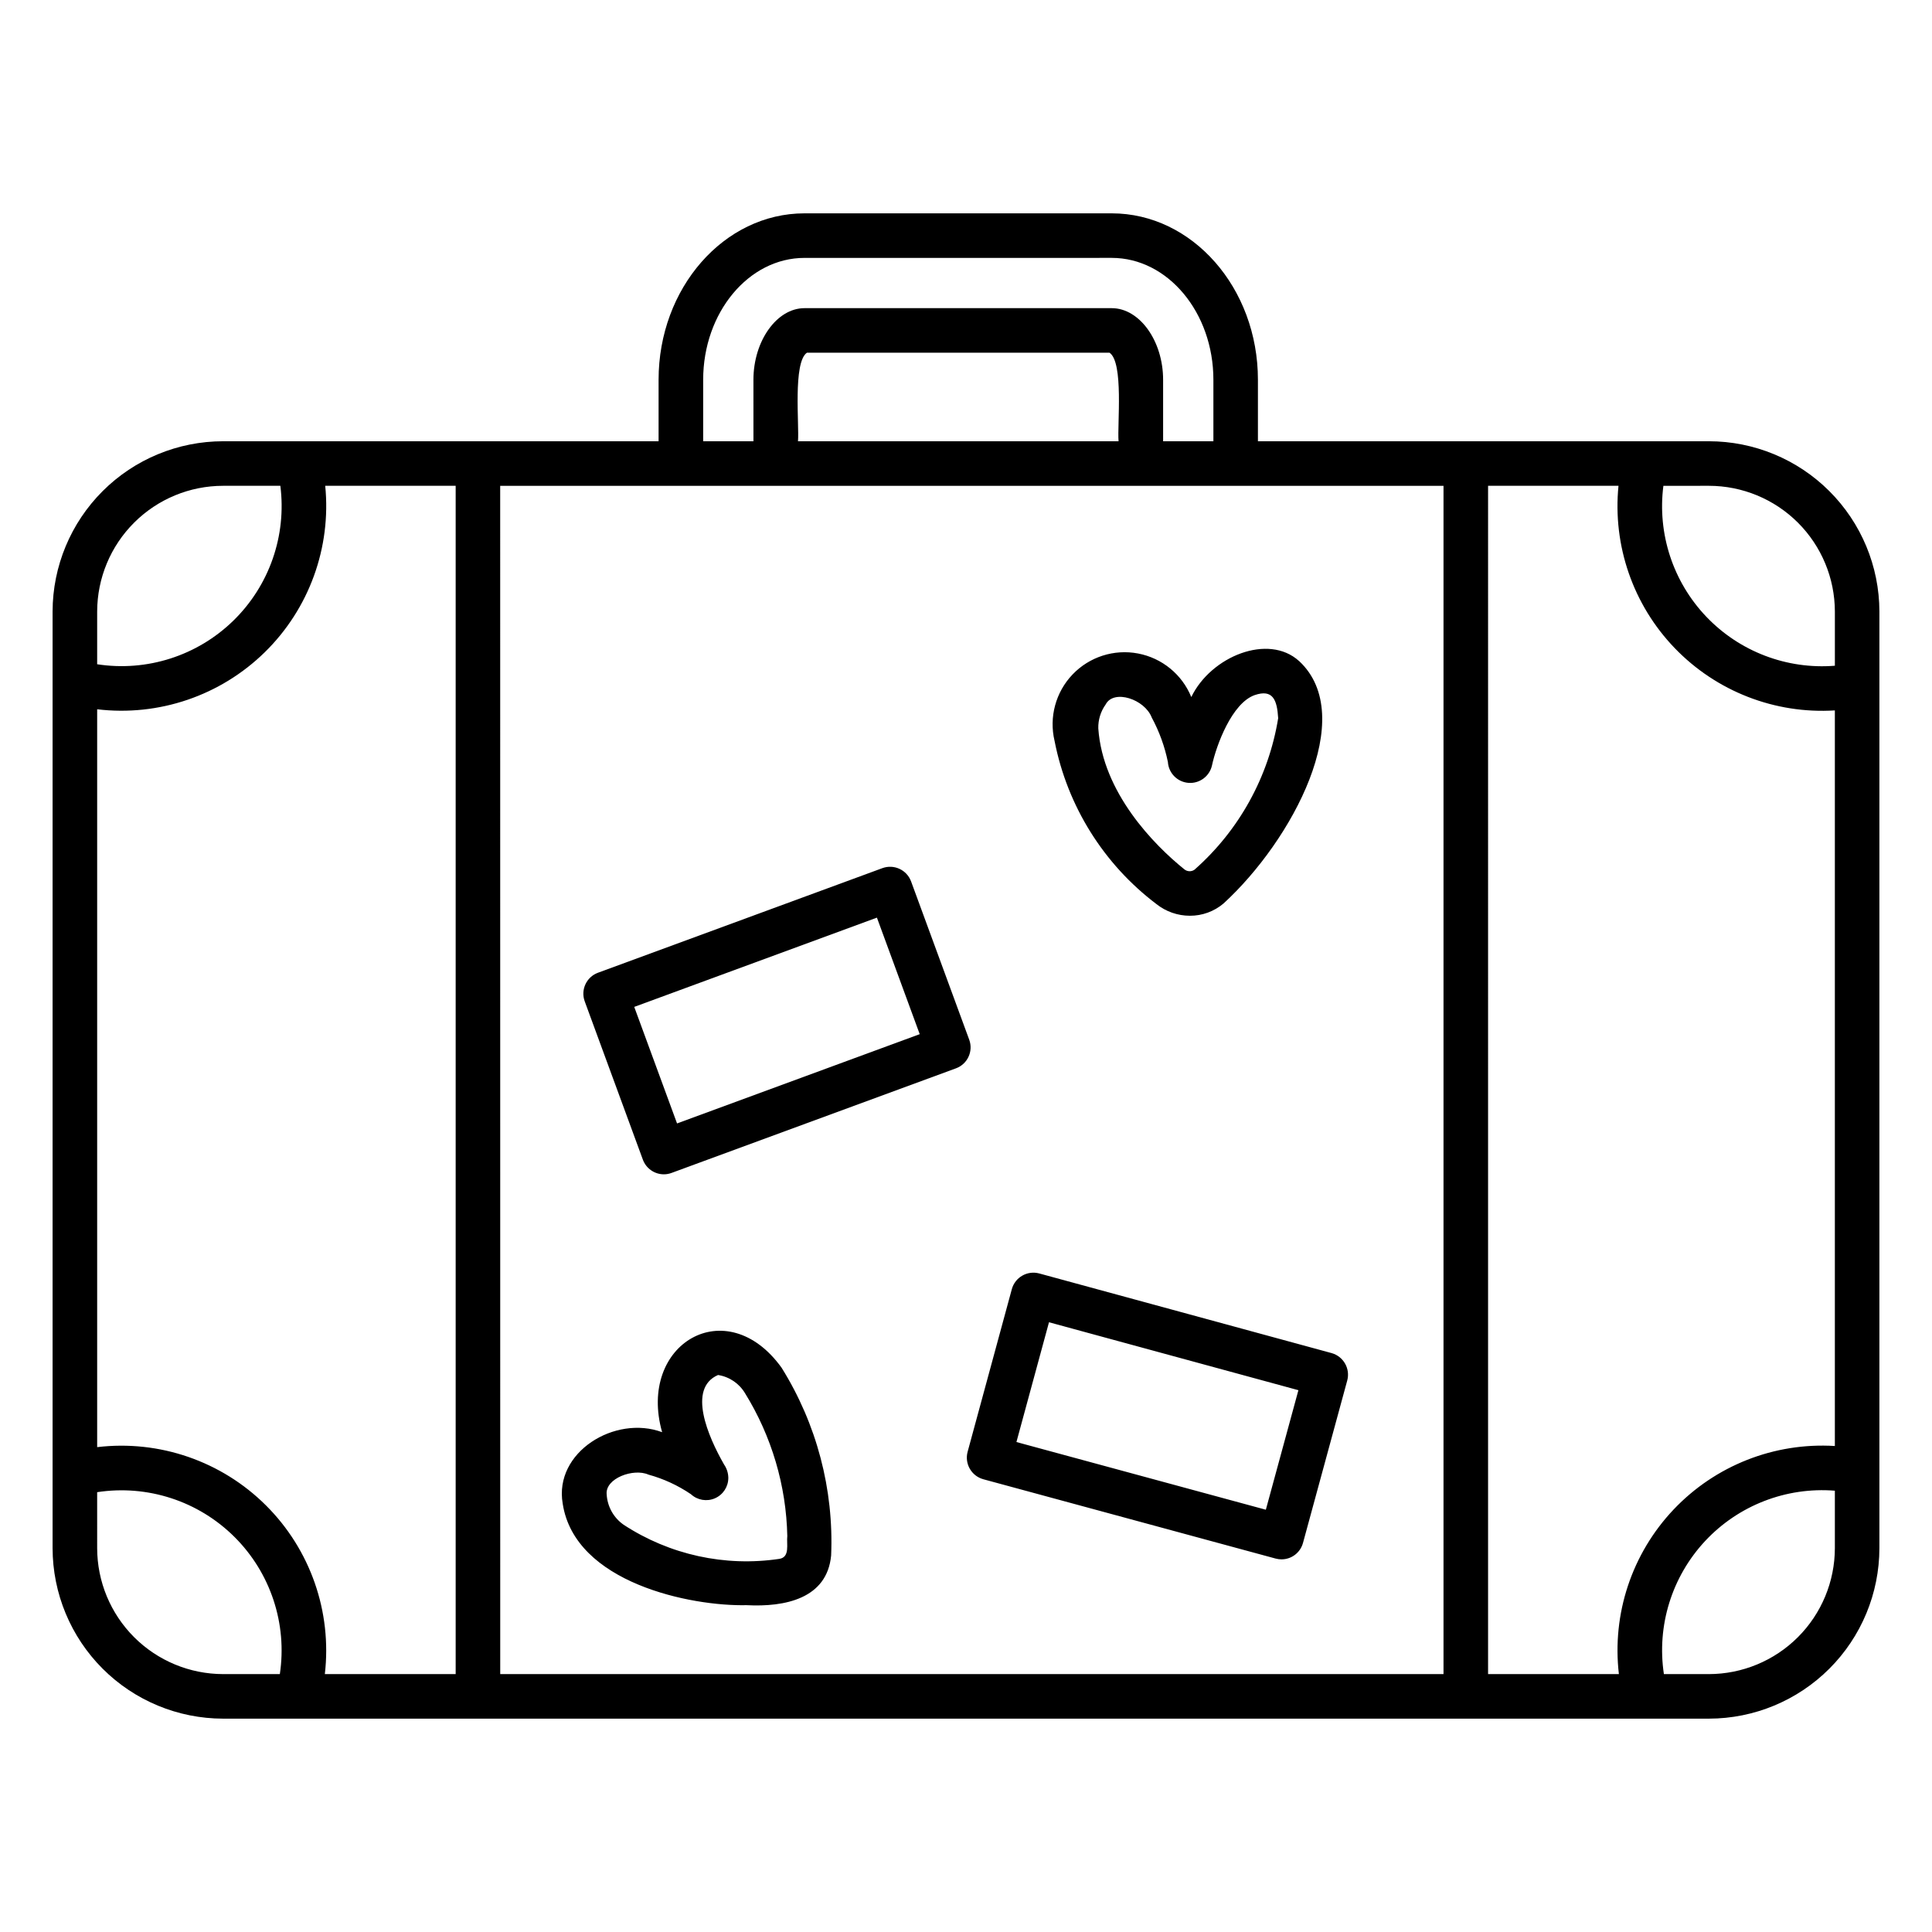 <?xml version="1.0" encoding="UTF-8"?>
<!-- Uploaded to: SVG Repo, www.svgrepo.com, Generator: SVG Repo Mixer Tools -->
<svg fill="#000000" width="800px" height="800px" version="1.1" viewBox="144 144 512 512" xmlns="http://www.w3.org/2000/svg">
 <path d="m596.87 599.46h-393.74c-11.98-0.012-23.469-4.777-31.941-13.25-8.473-8.473-13.238-19.961-13.254-31.941v-248.22c0.023-11.973 4.797-23.445 13.27-31.902s19.953-13.207 31.926-13.211h115.4v-16.297c0-24.32 17.344-44.102 38.66-44.102h81.426c21.363 0 38.746 19.785 38.746 44.102v16.297h119.5c11.973 0.004 23.453 4.754 31.926 13.211 8.473 8.457 13.246 19.93 13.27 31.902v248.22c-0.012 11.98-4.781 23.469-13.254 31.941-8.473 8.473-19.957 13.238-31.941 13.25zm-11.922-11.809h11.922v0.004c8.852-0.012 17.34-3.531 23.598-9.793 6.258-6.258 9.781-14.742 9.789-23.594v-15.219c-12.902-1.031-25.57 3.887-34.398 13.355-8.824 9.469-12.844 22.449-10.91 35.25zm-46.594 0 34.668 0.004c-1.871-15.965 3.438-31.934 14.488-43.605 11.051-11.668 26.707-17.836 42.746-16.844v-194.94c-15.879 0.992-31.395-5.043-42.434-16.504-11.039-11.461-16.488-27.188-14.906-43.023h-34.562zm-261.79 0 249.98 0.004v-314.91h-249.99zm-46.48 0h34.672v-314.91h-34.57c1.625 16.371-4.266 32.594-16.016 44.105-11.75 11.516-28.09 17.074-44.422 15.121v195.54c16.492-1.969 32.98 3.723 44.742 15.449 11.766 11.727 17.508 28.195 15.594 44.695zm-60.336-33.383c0.012 8.852 3.531 17.336 9.789 23.594 6.262 6.262 14.746 9.781 23.598 9.793h15.023c2-13.336-2.461-26.832-12.016-36.344-9.555-9.516-23.066-13.922-36.395-11.867zm415.07-281.52-0.004-0.004c-1.633 12.68 2.539 25.422 11.359 34.676 8.82 9.254 21.344 14.031 34.086 13.008v-14.379c-0.02-8.84-3.547-17.312-9.805-23.555-6.262-6.242-14.742-9.75-23.582-9.75zm-415.07 47.285c13.168 2.039 26.527-2.234 36.07-11.531 9.547-9.297 14.164-22.539 12.477-35.758h-15.16c-8.84 0-17.32 3.508-23.578 9.75-6.262 6.242-9.789 14.715-9.809 23.555zm282.49-59.098h13.324v-16.297c0-17.809-12.086-32.297-26.938-32.297l-81.426 0.004c-14.805 0-26.852 14.488-26.852 32.297v16.297h13.324l-0.004-16.301c0-10.285 6.195-18.973 13.531-18.973h81.426c7.379 0 13.613 8.688 13.613 18.973zm-96.762 0h84.953c-0.363-4.398 1.398-20.902-2.391-23.461h-80.199c-3.738 2.578-2.008 19.102-2.363 23.461zm-13.578 308.45c-14.836 0.352-45.578-5.906-48.777-26.906-2.371-13.66 13.879-23.578 26.348-18.934-6.633-23.363 17.035-37.418 31.672-17.066v0.004c9.281 14.879 13.855 32.215 13.117 49.738-1.09 11.477-12.293 13.691-22.363 13.168zm-37.125-29.363v0.004c0.184 3.227 1.832 6.188 4.481 8.039 12.184 7.977 26.875 11.199 41.277 9.051 2.891-0.449 1.859-3.973 2.109-6.031h0.004c-0.285-13.391-4.152-26.461-11.195-37.852-1.543-2.602-4.168-4.379-7.16-4.844-8.184 3.543-2.648 16.316 1.594 23.715v0.004c0.723 1.039 1.113 2.269 1.129 3.535 0.004 2.348-1.383 4.473-3.531 5.414-2.148 0.941-4.652 0.52-6.375-1.074-3.445-2.34-7.254-4.098-11.273-5.199-3.938-1.75-11.496 0.98-11.059 5.242zm178.84 17.219v0.004c-0.523 0-1.047-0.07-1.551-0.207l-77.492-21.027h0.004c-3.137-0.871-4.988-4.102-4.152-7.246l11.727-43.145c0.871-3.137 4.106-4.984 7.25-4.144l77.492 21.109c3.133 0.875 4.981 4.106 4.144 7.25l-11.73 43.062v-0.004c-0.699 2.57-3.031 4.352-5.691 4.352zm-70.25-31.086 66.098 17.938 8.629-31.676-66.098-18.004zm-93.449-70.949c-2.473-0.008-4.68-1.551-5.543-3.867l-15.414-41.969c-1.121-3.062 0.445-6.453 3.508-7.582l75.395-27.727c3.059-1.105 6.438 0.457 7.578 3.504l15.414 41.969c1.125 3.062-0.445 6.453-3.504 7.582l-75.395 27.727c-0.656 0.242-1.344 0.363-2.039 0.363zm-7.836-44.367 11.344 30.883 64.312-23.656-11.344-30.883zm147.25-24.152v-0.004c-3.211 0-6.328-1.086-8.844-3.078-14.023-10.602-23.645-26.008-27.016-43.262-1.496-6.293 0.297-12.918 4.766-17.598 4.469-4.676 11.004-6.773 17.359-5.562 6.356 1.207 11.668 5.551 14.109 11.543 5.234-10.809 20.41-16.914 28.531-9.566l0.023 0.02 0.008 0.008 0.078 0.062c15.625 14.66-1.836 47.449-20.078 64.168-2.492 2.121-5.664 3.281-8.938 3.266zm-1.473-12.305v-0.004c0.75 0.617 1.812 0.676 2.629 0.148l0.008-0.004 0.008-0.008h0.004l0.016-0.016 0.016-0.012 0.004-0.004 0.008-0.004 0.016-0.016 0.02-0.012c11.797-10.414 19.621-24.59 22.145-40.121-0.293-4.836-1.387-7.785-6.254-6.113-6.019 2.152-10.129 13.246-11.297 18.664v0.004c-0.656 2.863-3.312 4.816-6.242 4.582-2.93-0.234-5.246-2.586-5.434-5.519-0.84-4.121-2.285-8.098-4.285-11.801-1.867-4.863-10.066-7.57-12.207-3.461v0.004c-1.324 1.844-2.008 4.07-1.953 6.34 1.172 17.023 14.758 30.883 22.801 37.348z"/>
</svg>